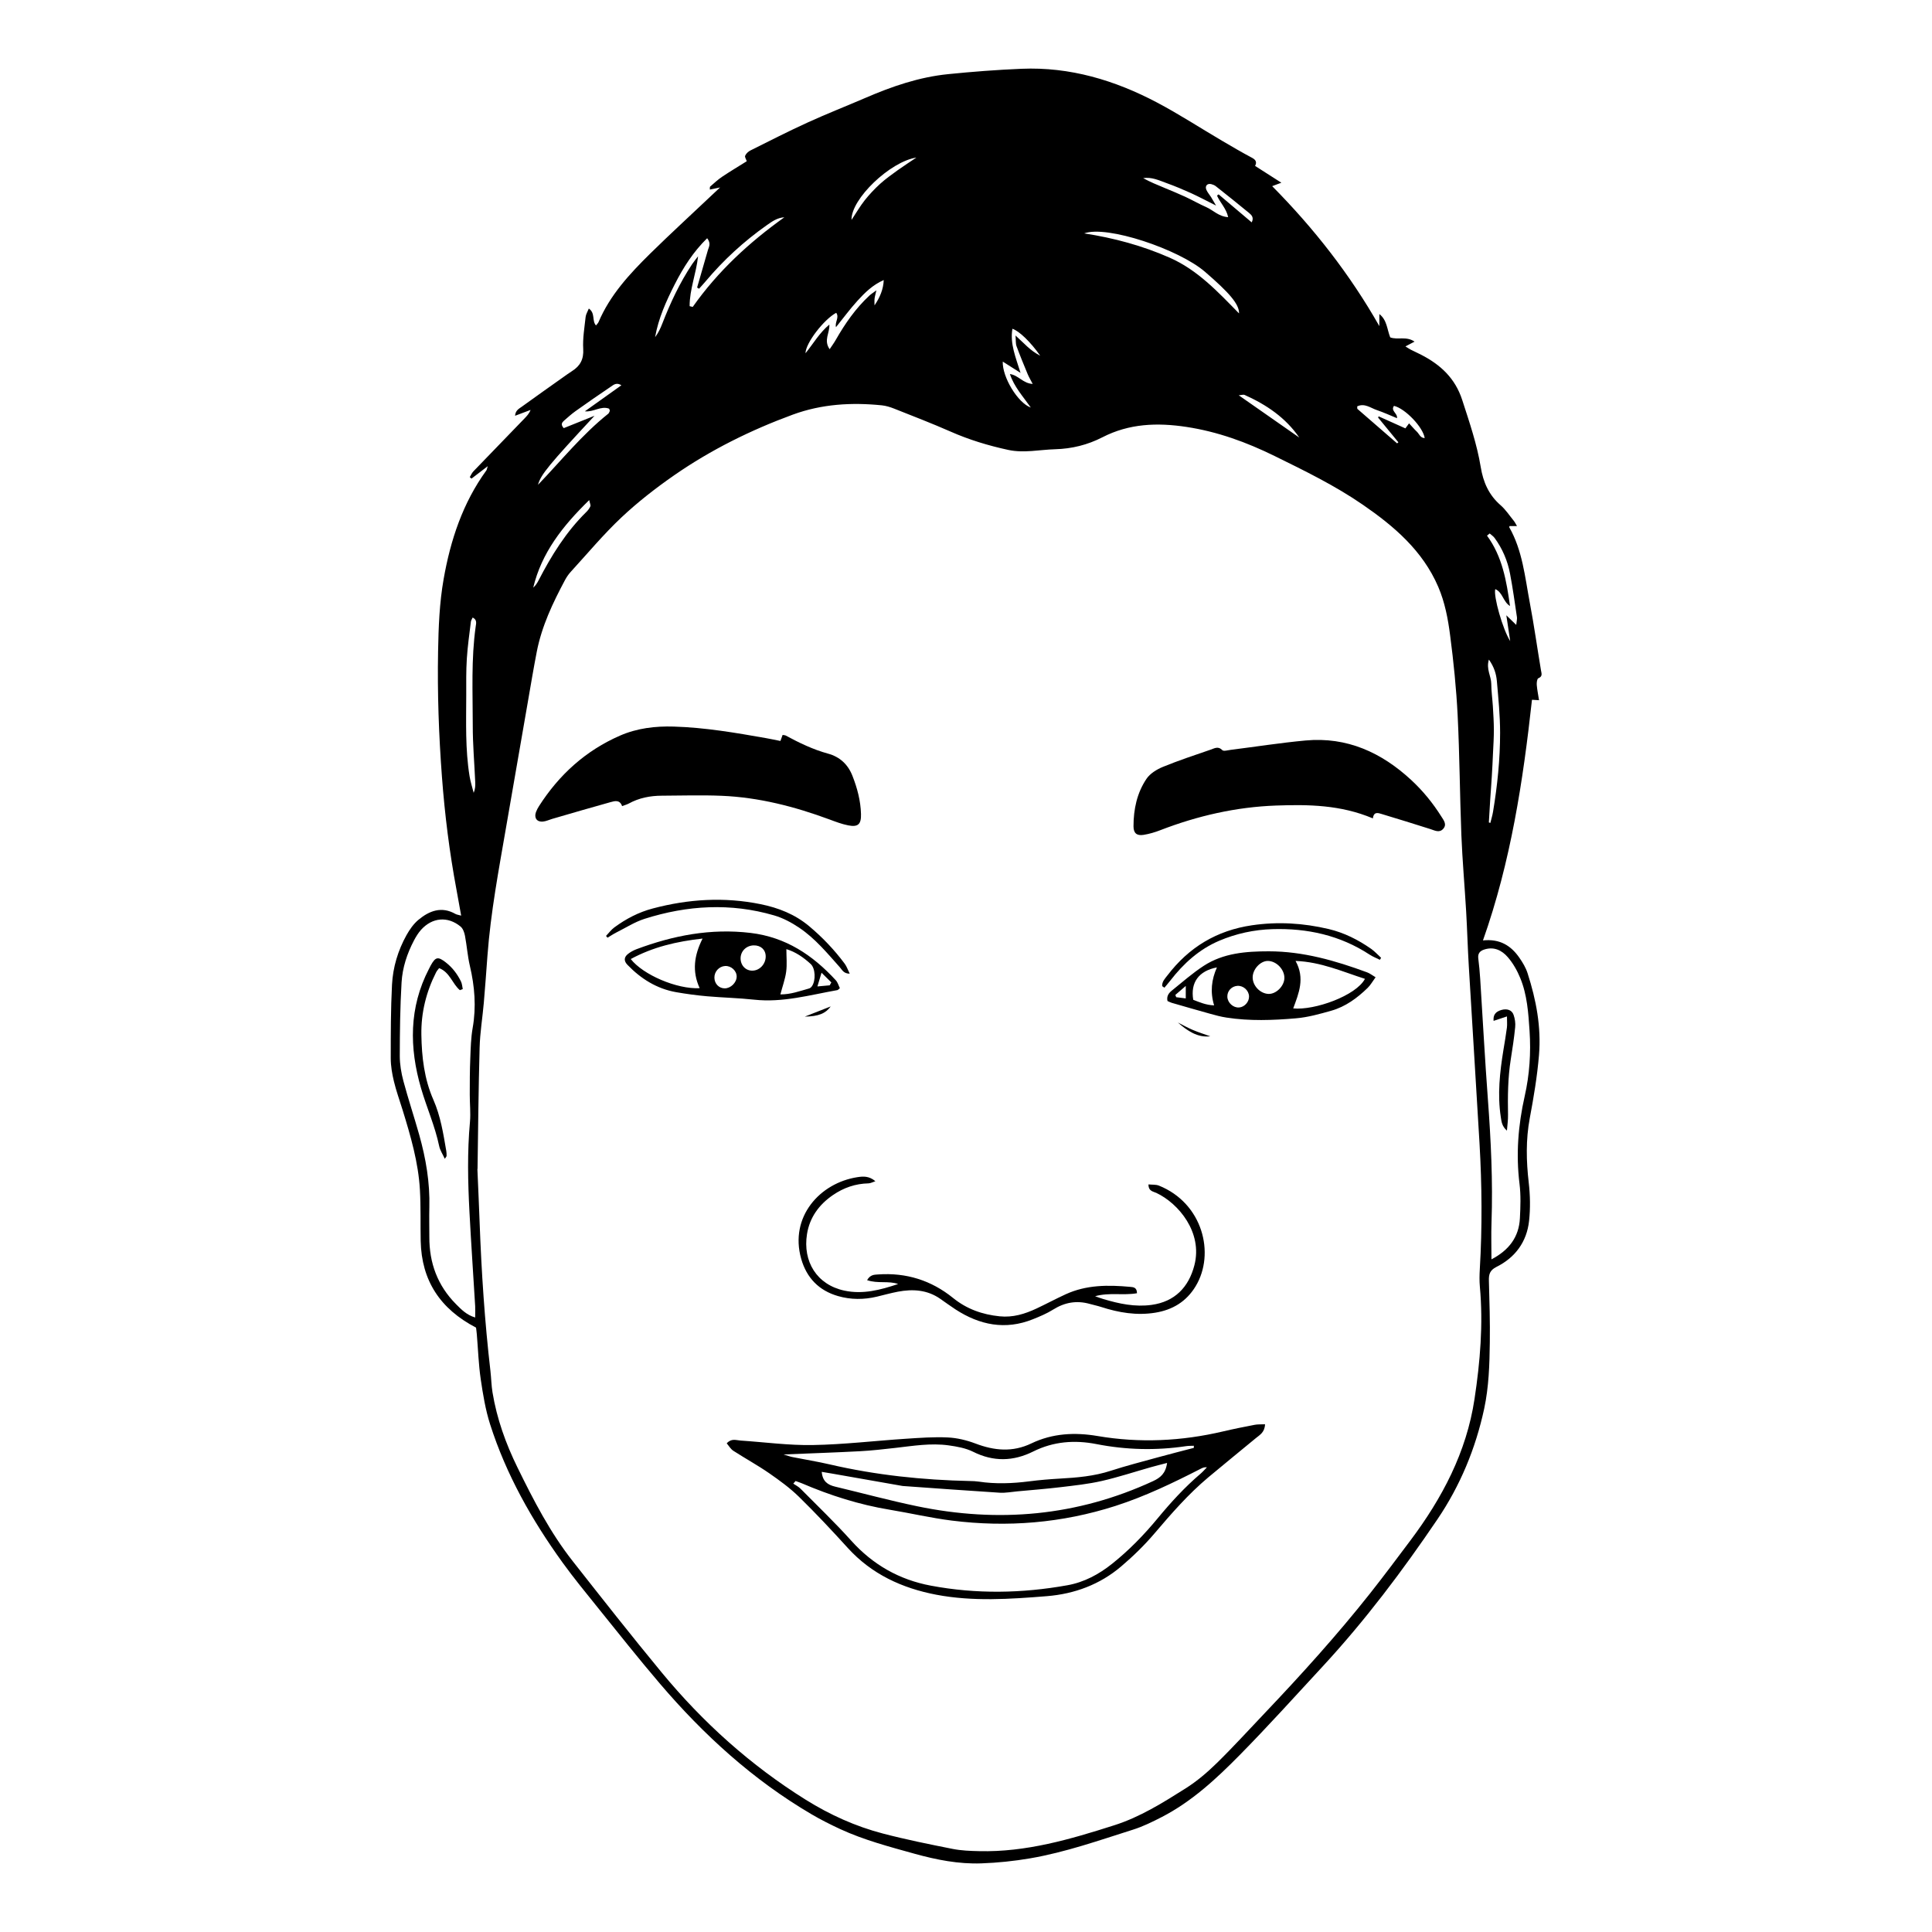 <?xml version="1.0" encoding="UTF-8"?>
<svg id="Layer_1" data-name="Layer 1" xmlns="http://www.w3.org/2000/svg" viewBox="0 0 400 400">
  <path d="M306.96,194.71c3.59-.4,5.89,1.1,7.61,3.58,.69,.99,1.34,2.08,1.7,3.21,1.77,5.51,2.85,11.08,2.36,16.97-.37,4.41-1.1,8.73-1.91,13.05-.83,4.44-.73,8.87-.21,13.35,.3,2.6,.35,5.29,.07,7.89-.47,4.33-2.85,7.59-6.74,9.53-1.38,.69-1.62,1.53-1.58,2.86,.12,4.26,.25,8.53,.19,12.79-.06,4.6-.2,9.21-1.17,13.74-1.78,8.24-4.97,15.93-9.68,22.88-7.22,10.66-14.96,20.94-23.72,30.42-5.7,6.16-11.32,12.4-17.21,18.38-4.85,4.92-9.93,9.64-16.16,12.85-1.92,.99-3.88,1.95-5.93,2.6-7.03,2.22-14.01,4.69-21.31,5.94-3.33,.57-6.72,.92-10.09,1.04-4.7,.17-9.31-.74-13.82-1.99-5.21-1.45-10.47-2.83-15.41-5.11-2.02-.94-4.02-1.94-5.94-3.07-12.11-7.11-22.33-16.43-31.4-27.06-4.44-5.2-8.69-10.57-12.98-15.89-2.42-3-4.87-6-7.13-9.12-6.38-8.83-11.7-18.25-15.03-28.67-.96-3.01-1.48-6.19-1.94-9.33-.45-3.07-.55-6.2-.81-9.3-.04-.53-.13-1.06-.16-1.38-7.42-3.86-11.29-9.73-11.46-17.94-.07-3.52,.04-7.05-.16-10.56-.32-5.72-1.93-11.19-3.61-16.64-.6-1.94-1.3-3.86-1.77-5.83-.38-1.57-.66-3.2-.66-4.8,0-5.08,0-10.16,.26-15.23,.19-3.61,1.23-7.08,3-10.26,.65-1.16,1.46-2.33,2.47-3.17,2.25-1.87,4.78-2.86,7.66-1.22,.26,.15,.6,.18,1.19,.35-.35-1.94-.65-3.66-.97-5.37-1.45-7.73-2.42-15.51-3.01-23.35-.65-8.66-.96-17.32-.8-25.99,.09-5,.28-10.06,1.15-14.97,1.41-8.04,3.95-15.76,8.85-22.5,.1-.14,.11-.34,.28-.87-1.3,.99-2.33,1.78-3.36,2.57-.12-.1-.24-.2-.36-.3,.24-.4,.43-.86,.74-1.19,3.52-3.66,7.05-7.31,10.58-10.95,.49-.51,.98-1.02,1.27-1.78-1.02,.38-2.05,.77-3.21,1.21,.08-1.12,.81-1.46,1.37-1.86,2.85-2.07,5.73-4.09,8.6-6.13,.61-.43,1.21-.87,1.84-1.27,1.68-1.07,2.42-2.44,2.3-4.56-.13-2.2,.26-4.44,.5-6.66,.06-.54,.39-1.05,.66-1.72,1.39,.97,.6,2.51,1.48,3.5,.21-.27,.42-.45,.52-.67,2.38-5.62,6.44-10,10.69-14.19,4.2-4.13,8.55-8.11,12.83-12.16,.44-.41,.88-.83,1.65-1.55-.95,.2-1.48,.31-2.12,.44,.03-.28-.03-.54,.07-.62,.81-.71,1.61-1.45,2.5-2.05,1.63-1.09,3.32-2.1,5.08-3.2-.12-.38-.46-.87-.33-1.15,.2-.45,.66-.87,1.11-1.09,3.93-1.96,7.85-3.97,11.85-5.79,3.94-1.8,7.98-3.38,11.95-5.09,5.5-2.38,11.13-4.31,17.12-4.91,5.05-.51,10.12-.9,15.19-1.11,10.01-.42,19.31,2.37,28.06,6.99,4.6,2.43,8.98,5.29,13.48,7.93,2.04,1.2,4.09,2.4,6.18,3.51,.81,.43,1.03,.93,.63,1.68,1.77,1.13,3.44,2.2,5.44,3.48-.85,.31-1.25,.47-1.9,.71,8.66,8.75,16.12,18.29,22.19,28.98v-2.5c1.6,1.25,1.58,3.15,2.25,4.83,1.51,.58,3.32-.31,5.04,.88-.69,.37-1.22,.64-1.89,.99,.45,.28,.76,.5,1.11,.68,.72,.37,1.47,.69,2.19,1.07,3.98,2.06,7,4.84,8.46,9.35,1.48,4.58,3.05,9.13,3.83,13.88,.51,3.12,1.67,5.78,4.11,7.9,1.06,.92,1.85,2.15,2.75,3.25,.21,.25,.34,.56,.65,1.07h-1.54c-.03,.11-.09,.19-.07,.23,2.75,4.83,3.25,10.29,4.25,15.59,.88,4.65,1.54,9.35,2.32,14.02,.11,.67,.4,1.28-.55,1.67-.26,.11-.36,.91-.32,1.38,.08,1,.29,1.98,.47,3.16-.6-.04-1.01-.06-1.46-.09-1.85,16.83-4.38,33.52-10.16,49.86Zm-208.12,47.33c.17,4.13,.34,7.58,.46,11.03,.38,10.29,1.05,20.55,2.24,30.78,.17,1.48,.19,2.98,.43,4.44,.9,5.46,2.75,10.61,5.18,15.56,3.31,6.76,6.76,13.45,11.44,19.39,6.07,7.72,12.14,15.44,18.39,23.01,8.55,10.36,18.43,19.25,29.86,26.38,4.99,3.11,10.28,5.5,15.94,6.98,4.78,1.25,9.63,2.23,14.47,3.19,1.78,.35,3.63,.42,5.46,.46,9.71,.24,18.88-2.45,27.99-5.36,5.34-1.7,10.07-4.67,14.76-7.63,2.33-1.47,4.48-3.3,6.45-5.23,3.44-3.36,6.67-6.93,9.99-10.41,7.56-7.96,14.92-16.1,21.74-24.71,2.85-3.61,5.6-7.29,8.36-10.97,6.59-8.78,11.62-18.28,13.28-29.29,1.17-7.72,1.82-15.47,1.11-23.28-.11-1.21-.08-2.44-.01-3.65,.51-8.66,.44-17.33-.06-25.99-.71-12.23-1.5-24.46-2.22-36.69-.23-3.79-.33-7.58-.55-11.37-.31-5.27-.78-10.54-.99-15.81-.32-8.26-.36-16.52-.77-24.78-.28-5.54-.84-11.07-1.56-16.57-.44-3.41-1.08-6.81-2.46-10.03-3.22-7.49-9.15-12.54-15.58-16.97-5.74-3.96-12.03-7.03-18.3-10.11-5.82-2.86-11.79-5.04-18.24-6.02-6.06-.92-11.87-.71-17.42,2.15-3.06,1.57-6.3,2.37-9.76,2.47-3.24,.09-6.49,.84-9.72,.14-4.11-.89-8.12-2.1-11.98-3.81-3.84-1.69-7.75-3.19-11.65-4.74-.81-.32-1.68-.59-2.54-.68-6.27-.64-12.46-.27-18.43,1.92-8.68,3.19-16.94,7.27-24.54,12.54-3.83,2.66-7.55,5.55-10.94,8.74-3.74,3.52-7.05,7.5-10.52,11.29-.45,.49-.84,1.07-1.16,1.66-2.53,4.73-4.83,9.56-5.86,14.88-.67,3.45-1.25,6.93-1.85,10.4-1.5,8.6-3,17.21-4.48,25.81-1.53,8.87-3.21,17.72-3.88,26.72-.24,3.24-.47,6.48-.75,9.72-.27,3.1-.79,6.19-.87,9.29-.24,8.6-.31,17.2-.43,25.13Zm-.46,30.73c0-.99,.03-1.66,0-2.33-.39-6.49-.84-12.98-1.18-19.47-.33-6.22-.47-12.45,.1-18.68,.17-1.88-.05-3.79-.04-5.68,0-2.5,0-5.01,.11-7.51,.08-2.1,.13-4.22,.49-6.28,.77-4.35,.42-8.6-.58-12.86-.48-2.04-.62-4.15-1.01-6.21-.13-.69-.42-1.52-.93-1.93-2.65-2.17-5.85-1.88-8.16,.68-.58,.65-1.05,1.41-1.46,2.19-1.44,2.73-2.4,5.66-2.58,8.71-.3,5.07-.36,10.15-.37,15.22,0,1.73,.3,3.51,.75,5.2,1,3.73,2.22,7.39,3.27,11.11,1.38,4.91,2.24,9.9,2.1,15.04-.05,2.03,0,4.06,0,6.1-.03,5.4,1.7,10.1,5.54,13.96,1.08,1.08,2.15,2.21,3.97,2.75Zm210.42-12.04c3.58-1.87,5.69-4.59,5.88-8.52,.12-2.36,.21-4.76-.08-7.1-.76-6.13-.28-12.17,1.07-18.15,1.01-4.47,1.31-9,1.01-13.52-.25-3.7-.49-7.47-1.93-10.95-.63-1.54-1.49-3.06-2.57-4.31-1.22-1.42-2.88-2.26-4.91-1.58-.88,.29-1.33,.82-1.21,1.82,.18,1.41,.31,2.83,.4,4.24,.53,8.31,.97,16.62,1.59,24.92,.63,8.51,1.05,17.02,.75,25.55-.09,2.49-.01,4.98-.01,7.6ZM142.79,63.39c.4,.09,.62,.17,.65,.13,5.17-7.34,11.66-13.33,18.95-18.53-1.46,.08-2.55,.87-3.63,1.63-4.73,3.33-8.96,7.21-12.68,11.64-.43,.52-.9,1.01-1.35,1.52-.13-.08-.27-.17-.4-.25,.75-2.59,1.49-5.18,2.24-7.77,.2-.68,.68-1.34-.16-2.44-2.89,2.83-4.95,6.08-6.71,9.54-1.78,3.49-3.38,7.05-4.07,10.95,.66-.87,1.11-1.82,1.49-2.81,1.67-4.3,3.62-8.46,6.18-12.31,.38-.57,.82-1.09,1.23-1.63-.39,3.57-1.76,6.84-1.75,10.32Zm-14.13,16.38c-1.04-.67-1.65-.08-2.2,.29-2.47,1.66-4.91,3.36-7.33,5.08-.82,.59-1.58,1.27-2.34,1.94-.42,.37-.78,.8-.07,1.56,2.06-.83,4.22-1.69,6.37-2.56-9.35,10.05-11.14,12.18-11.7,14.29,4.79-4.98,9.11-10.39,14.54-14.71,.15-.12,.21-.34,.3-.52,.03-.06,.02-.14,.01-.2-.01-.06-.05-.12-.13-.33-1.7-.64-3.21,.74-5.02,.55,2.48-1.77,4.96-3.54,7.57-5.4Zm-30.8,48.08c-.13,.31-.34,.58-.37,.88-.31,2.55-.68,5.1-.84,7.66-.16,2.49-.12,5-.12,7.51-.01,5.61-.22,11.24,.69,16.81,.19,1.16,.56,2.29,.85,3.44,.33-.8,.35-1.52,.32-2.24-.17-3.92-.52-7.83-.51-11.75,0-6.83-.35-13.67,.61-20.47,.09-.61,.31-1.38-.62-1.83Zm158.67-62.96c.06-1.93-2.1-4.35-7.04-8.61-5.42-4.68-20.34-9.7-25.02-7.96,6.15,.95,12.05,2.54,17.72,5.04,5.77,2.55,9.95,7.05,14.34,11.53Zm2.62-18.85c.51-.98-.03-1.52-.51-1.92-2.29-1.9-4.62-3.74-6.95-5.59-.26-.2-.6-.33-.92-.41-.82-.2-1.34,.38-1.01,1.16,.23,.55,.66,1.02,.98,1.53,.28,.45,.54,.92,1.03,1.75-2.02-1.01-3.57-1.84-5.17-2.57-1.66-.75-3.35-1.46-5.07-2.08-1.55-.57-3.1-1.3-4.85-1.03,1.44,.8,2.93,1.4,4.42,2.02,1.44,.6,2.88,1.19,4.29,1.84,1.47,.68,2.88,1.5,4.37,2.15,1.42,.63,2.54,1.94,4.52,2.07-.4-1.83-1.68-3.01-2.31-4.46,.11-.09,.22-.17,.33-.26,2.24,1.9,4.48,3.79,6.85,5.8Zm49.1,124.24c.1,.03,.2,.07,.31,.1,.19-.78,.43-1.54,.56-2.33,.9-5.41,1.46-10.86,1.46-16.33,0-3.57-.36-7.15-.67-10.71-.13-1.48-.57-2.93-1.65-4.45-.61,1.98,.48,3.43,.49,5,.01,1.55,.23,3.1,.33,4.65,.1,1.62,.2,3.24,.21,4.86,0,1.62-.1,3.24-.18,4.86-.07,1.62-.15,3.24-.25,4.86-.09,1.55-.22,3.1-.32,4.65-.1,1.62-.19,3.23-.29,4.85Zm.16-59.82c-.18,.15-.36,.29-.54,.44,3.17,4.32,4.03,9.35,4.76,14.57-1.45-.89-1.5-2.84-3.05-3.5-.42,1.45,1.57,8.41,3.09,10.76-.28-1.88-.52-3.49-.8-5.34,.73,.71,1.25,1.22,2.05,1.99,.08-.83,.2-1.22,.15-1.58-.45-3.01-.86-6.02-1.43-9.01-.51-2.69-1.57-5.18-3.19-7.4-.27-.37-.68-.63-1.03-.94Zm-125.44-52.48c-2.27,.99-3.9,2.6-5.43,4.28-1.57,1.72-2.95,3.61-4.46,5.48-.27-1.06,.74-2,.05-2.98-2.53,1.36-6.34,6.25-6.36,8.38,1.67-2.07,2.91-4.26,4.94-5.94,.11,1.73-1.25,3.23,.06,5.1,.51-.77,.93-1.33,1.27-1.94,1.92-3.36,4.11-6.52,6.97-9.17,.36-.33,.78-.59,1.44-1.08-.19,.82-.33,1.26-.38,1.72-.05,.46-.01,.93-.01,1.39,1.12-1.64,1.83-3.32,1.91-5.25Zm106.28,33.82c.09-.08,.18-.15,.27-.23-1.4-1.71-2.8-3.41-4.2-5.12,.04-.08,.07-.17,.11-.25,1.86,.83,3.72,1.67,5.54,2.49,.3-.41,.5-.69,.76-1.04,.61,.65,1.08,1.22,1.62,1.73,.49,.47,.7,1.3,1.62,1.32-.33-2.25-4.05-6.13-6.36-6.67-.75,1.04,.79,1.54,.62,2.55-1.42-.58-2.76-1.2-4.15-1.67-1.31-.44-2.55-1.5-4.08-.78,.02,.29-.03,.48,.05,.54,2.73,2.38,5.47,4.75,8.2,7.12Zm-81.64-16.95c-.12,3.22,3.12,8.58,5.81,9.53-1.68-2.38-3.46-4.31-4.33-6.94,1.78,.25,2.69,1.94,4.72,2.05-.44-.85-.78-1.4-1.03-2-.8-1.93-1.6-3.86-2.32-5.82-.2-.55-.12-1.2-.21-2.21,1.78,1.6,3,3.11,5.12,4.19-2-2.86-4.38-5.14-5.76-5.58-.53,3.08,.67,5.88,1.68,9.13-1.45-.92-2.44-1.56-3.7-2.35Zm-85.61,28.68c-5.52,5.37-9.87,10.92-11.6,18.13,.46-.41,.8-.91,1.07-1.43,2.68-5.2,5.74-10.13,9.95-14.26,.33-.33,.63-.73,.81-1.15,.1-.22-.09-.57-.24-1.29ZM189.75,32.62c-5.42,.8-13.59,8.59-13.45,12.91,1.02-1.54,1.78-2.86,2.72-4.05,.96-1.21,2.04-2.36,3.19-3.41,1.15-1.04,2.43-1.95,3.69-2.86,1.26-.9,2.57-1.74,3.85-2.6Zm79.25,57.97c-2.84-4.13-6.82-6.81-11.31-8.82-.27-.12-.67,.03-1.22,.07,4.33,3.02,8.43,5.89,12.53,8.75Z"/>
  <path d="M128.8,166.9c-.48-1.37-1.51-1.07-2.38-.83-4.04,1.12-8.07,2.3-12.09,3.47-.65,.19-1.28,.5-1.94,.56-1.24,.11-1.85-.77-1.43-1.95,.16-.44,.39-.87,.64-1.26,4.16-6.5,9.66-11.49,16.77-14.59,3.53-1.54,7.31-1.99,11.14-1.87,6.45,.19,12.79,1.28,19.13,2.4,.98,.17,1.96,.39,2.94,.58,.19-.52,.32-.88,.45-1.25,.26,.05,.48,.04,.65,.13,2.8,1.51,5.65,2.89,8.75,3.74,2.42,.66,4.12,2.2,5.06,4.6,1,2.55,1.69,5.15,1.77,7.89,.06,2.13-.6,2.77-2.66,2.36-1.32-.26-2.6-.75-3.86-1.22-7.22-2.67-14.62-4.58-22.34-4.9-4.12-.17-8.25-.04-12.38-.02-2.4,.01-4.71,.45-6.85,1.63-.35,.19-.75,.29-1.38,.53Z"/>
  <path d="M261.91,294.87c-.06,1.7-1.09,2.21-1.9,2.88-3.29,2.72-6.6,5.4-9.87,8.14-4.11,3.45-7.62,7.48-11.09,11.56-2.09,2.46-4.44,4.75-6.91,6.85-4.41,3.76-9.68,5.71-15.41,6.17-7.63,.61-15.29,1.14-22.88-.3-7.06-1.35-13.37-4.23-18.33-9.69-3.28-3.61-6.61-7.17-10.1-10.58-1.87-1.83-4.03-3.4-6.19-4.9-2.39-1.65-4.95-3.05-7.4-4.63-.56-.36-.92-1.02-1.37-1.54,.98-1.09,1.95-.64,2.85-.58,4.99,.33,9.99,1.02,14.98,.93,6.42-.11,12.82-.88,19.24-1.3,2.9-.19,5.82-.41,8.71-.27,1.92,.09,3.9,.57,5.7,1.25,3.91,1.49,7.71,1.85,11.6-.02,4.36-2.09,8.97-2.33,13.69-1.53,8.73,1.49,17.39,1.07,25.99-.95,2.17-.51,4.36-.95,6.56-1.37,.63-.12,1.29-.07,2.11-.11Zm-97.19,11.75c-.16,.18-.32,.36-.48,.55,.5,.34,1.08,.62,1.5,1.05,3.52,3.56,7.15,7.03,10.49,10.75,4.48,4.99,9.97,8.1,16.48,9.32,9.41,1.77,18.86,1.61,28.28-.08,3.48-.62,6.53-2.27,9.25-4.44,3.5-2.79,6.62-6,9.47-9.45,2.72-3.29,5.6-6.44,8.86-9.21,.47-.4,.87-.88,1.31-1.32-.56-.06-.91,.11-1.26,.29-5.73,2.93-11.51,5.72-17.66,7.7-11.09,3.56-22.41,4.48-33.91,3.04-4.29-.54-8.52-1.53-12.8-2.24-6.32-1.04-12.36-2.96-18.24-5.48-.42-.18-.86-.31-1.29-.47Zm82.45-6.85v-.44c-.54,.02-1.08,0-1.6,.08-6.22,.93-12.4,.78-18.58-.43-4.5-.88-8.88-.55-13.06,1.53-4.14,2.06-8.24,2.17-12.46,.06-1.53-.76-3.33-1.08-5.05-1.32-3.72-.52-7.41,.11-11.11,.53-2.42,.27-4.84,.55-7.27,.68-5.13,.27-10.27,.44-15.81,.67,.85,.26,1.34,.44,1.84,.54,2.59,.52,5.19,.93,7.76,1.53,9.53,2.21,19.2,3.22,28.97,3.43,.61,.01,1.22,.03,1.82,.12,3.51,.53,7.01,.39,10.52-.06,2.08-.27,4.17-.44,6.26-.56,3.59-.2,7.13-.5,10.59-1.63,3.21-1.04,6.49-1.88,9.76-2.78,2.46-.68,4.94-1.3,7.41-1.95Zm-5.56,3.12c-1.29,.34-2.32,.59-3.34,.88-3.39,.96-6.74,2.07-10.16,2.85-2.76,.63-5.6,.93-8.41,1.27-3.02,.36-6.05,.6-9.08,.88-1.21,.11-2.43,.35-3.64,.28-6.69-.42-13.37-.92-20.05-1.39-.07,0-.13-.02-.2-.03-4.8-.84-9.6-1.69-14.4-2.53-.69-.12-1.39-.23-2.2-.37,.17,1.99,1.26,2.7,2.77,3.06,5.66,1.35,11.29,2.88,16.98,4.06,16.81,3.49,33.13,2.06,48.83-5.19,1.53-.71,2.63-1.6,2.92-3.77Z"/>
  <path d="M284.24,169.44c-6.67-2.82-13.36-2.9-20.07-2.66-8.26,.3-16.21,2.12-23.91,5.09-1.13,.44-2.31,.79-3.5,.98-1.41,.22-2.08-.35-2.08-1.78,0-3.52,.72-6.92,2.7-9.84,.74-1.09,2.11-1.93,3.37-2.45,3.25-1.33,6.6-2.44,9.92-3.58,.76-.26,1.55-.78,2.4,.11,.26,.28,1.14,.01,1.73-.06,5.17-.65,10.32-1.46,15.5-1.94,8.59-.79,15.74,2.49,21.92,8.22,2.39,2.22,4.44,4.74,6.18,7.5,.48,.77,1.23,1.64,.4,2.57-.79,.89-1.73,.35-2.63,.06-3.35-1.06-6.71-2.11-10.08-3.12-.75-.23-1.66-.57-1.85,.89Z"/>
  <path d="M173.89,204.59c-.3,.24-.4,.38-.51,.4-5.71,1.01-11.34,2.63-17.25,1.98-3.22-.35-6.48-.42-9.71-.7-2.15-.19-4.3-.48-6.43-.85-4.01-.71-7.29-2.77-10.08-5.66-.76-.79-.75-1.56,.09-2.24,.52-.42,1.14-.75,1.76-.99,7.63-2.86,15.41-4.36,23.63-3.38,7.3,.87,12.86,4.59,17.66,9.81,.41,.45,.58,1.12,.84,1.64Zm-29.03,0c-1.61-3.5-1.15-6.8,.6-10.27-5.4,.6-10.28,1.75-14.87,4.24,2.54,3.25,9.55,6.28,14.27,6.03Zm17.95-8.08c0,1.61,.16,3.16-.04,4.66-.21,1.55-.77,3.06-1.2,4.71,2.11,.02,4.02-.69,5.95-1.23,.23-.06,.46-.28,.6-.49,.79-1.17,.72-3.66-.28-4.58-1.48-1.36-3.14-2.51-5.03-3.07Zm-6.78-.78c-1.53,.04-2.69,1.2-2.7,2.68,0,1.49,1.08,2.6,2.5,2.55,1.48-.04,2.71-1.39,2.7-2.95-.01-1.4-1.03-2.32-2.51-2.28Zm-8.12,6.7c.02,1.25,.95,2.2,2.14,2.2,1.25,0,2.47-1.21,2.47-2.45,0-1.21-1.16-2.26-2.41-2.18-1.24,.08-2.23,1.17-2.2,2.43Zm21.34,1.8c1.03-.09,1.78-.16,2.53-.23l.34-.6c-.57-.57-1.15-1.14-2.03-2.01-.37,1.23-.55,1.85-.85,2.83Z"/>
  <path d="M241.72,207.26c-.24-1.03,.28-1.68,.92-2.19,2.16-1.74,4.25-3.59,6.57-5.1,4.08-2.66,8.79-3.01,13.49-3.01,7.08,0,13.78,1.93,20.36,4.36,.54,.2,1.02,.58,1.74,1.01-.63,.86-1.05,1.63-1.65,2.21-2.16,2.1-4.58,3.88-7.5,4.71-2.4,.68-4.85,1.37-7.32,1.58-4.79,.41-9.61,.59-14.39-.15-1.13-.17-2.25-.47-3.36-.78-2.67-.74-5.33-1.51-8-2.28-.31-.09-.6-.26-.86-.37Zm26.03,1.52c4.43,.44,13.01-2.64,14.85-6.12-4.63-1.48-9.1-3.51-14.37-3.71,2,3.6,.66,6.71-.48,9.82Zm-5.26-9.83c-1.54,0-3.12,1.7-3.14,3.38-.02,1.75,1.56,3.4,3.3,3.45,1.56,.04,3.22-1.61,3.27-3.25,.05-1.8-1.65-3.57-3.43-3.58Zm-15.44,8.05c1.3,.5,2.62,1.09,4.32,1.15-.85-2.79-.54-5.33,.58-7.86-3.77,.72-5.51,3.14-4.9,6.71Zm11.55-.73c-.05-1.23-1.19-2.25-2.43-2.16-1.21,.09-2.12,1.1-2.06,2.29,.06,1.22,1.22,2.27,2.42,2.19,1.14-.08,2.11-1.17,2.07-2.32Zm-15.26-.29c.06,.16,.12,.32,.18,.48,.62,.08,1.25,.16,1.98,.25v-2.58c-.91,.78-1.53,1.32-2.16,1.86Z"/>
  <path d="M185.97,265.85c-2.02-.73-4.22-.04-6.45-.81,.68-1.17,1.51-1.12,2.29-1.18,5.81-.41,11,1.22,15.5,4.86,2.85,2.31,6.06,3.44,9.66,3.81,2.75,.28,5.23-.49,7.64-1.62,2.02-.95,3.99-2.01,6.02-2.94,4.28-1.97,8.8-1.96,13.35-1.54,.63,.06,1.41,.07,1.42,1.32-2.83,.5-5.74-.21-8.67,.62,.57,.2,1.14,.42,1.72,.59,3.26,.97,6.54,1.68,9.99,1.2,4.76-.66,7.67-3.63,8.85-8.22,1.75-6.78-3.29-12.79-7.86-14.95-.67-.32-1.66-.34-1.65-1.77,.77,.08,1.52,0,2.14,.24,9.09,3.63,11.72,14.09,7.62,20.85-1.92,3.17-4.77,4.89-8.37,5.47-3.84,.62-7.55-.01-11.2-1.19-.77-.25-1.57-.41-2.35-.63-2.7-.76-5.18-.33-7.57,1.17-1.31,.82-2.76,1.43-4.21,2.01-5.7,2.28-11,1.21-16.01-2.04-1.08-.7-2.11-1.47-3.17-2.2-2.69-1.87-5.67-2.05-8.76-1.47-1.46,.28-2.9,.68-4.35,1.03-2.69,.64-5.4,.64-8.04-.12-3.94-1.13-6.5-3.75-7.63-7.71-2.47-8.69,3.88-15.72,11.64-16.91,1.17-.18,2.41-.28,3.72,.84-.64,.21-1.02,.43-1.4,.44-2.72,.06-5.16,.89-7.41,2.44-2.89,1.98-4.81,4.66-5.35,8.07-.9,5.65,2.01,10.47,7.74,11.7,3.85,.82,7.49-.15,11.1-1.36Z"/>
  <path d="M175.93,201.59c-1.27-.01-1.57-.78-2.03-1.3-2.61-2.93-5.13-5.99-8.41-8.2-1.6-1.08-3.39-2.04-5.23-2.57-8.98-2.62-17.95-2.1-26.8,.71-2.04,.65-3.9,1.85-5.83,2.82-.64,.32-1.24,.73-1.85,1.09-.1-.12-.2-.25-.31-.37,.57-.59,1.07-1.28,1.72-1.76,2.42-1.78,5.03-3.15,7.96-3.92,7.38-1.96,14.8-2.42,22.32-.89,3.7,.75,7.11,2.09,10.06,4.56,2.77,2.32,5.23,4.91,7.38,7.8,.4,.55,.62,1.23,1.02,2.04Z"/>
  <path d="M240.62,204.17c-.07-.93,.58-1.57,1.09-2.23,4.43-5.81,10.19-9.3,17.49-10.37,5.38-.79,10.65-.46,15.9,.78,3.2,.76,6.09,2.22,8.77,4.09,.75,.53,1.38,1.23,2.07,1.86-.08,.14-.17,.28-.25,.42-.72-.36-1.48-.65-2.15-1.09-6.11-4-12.91-5.48-20.09-5.26-3.79,.11-7.51,.91-11.04,2.41-4.16,1.78-7.38,4.71-10.11,8.24-.39,.5-.81,.98-1.22,1.47-.15-.11-.3-.21-.46-.32Z"/>
  <path d="M250.58,214.56c-2.67,.3-4.75-1.14-6.72-2.86,1.05,.53,2.07,1.11,3.15,1.56,1.16,.49,2.38,.87,3.57,1.3Z"/>
  <path d="M166.62,210.48c1.79-.7,3.58-1.4,5.37-2.11-1.05,1.45-2.49,2.06-5.37,2.11Z"/>
  <path d="M95.22,205.01c-1.58-1.32-2.06-3.7-4.3-4.57-.18,.24-.45,.52-.62,.85-2.06,4.06-3.13,8.37-3.06,12.92,.07,4.63,.6,9.2,2.49,13.49,1.49,3.39,2.05,7,2.67,10.61,.06,.33,.06,.67,.06,1.01,0,.11-.12,.21-.37,.6-.44-.97-.98-1.76-1.16-2.62-.86-4.13-2.59-7.98-3.76-12-2.44-8.37-2.51-16.71,1.64-24.7,.12-.24,.24-.49,.37-.72,1-1.8,1.51-1.87,3.11-.63,1.38,1.07,2.38,2.4,3.14,3.93,.24,.48,.26,1.06,.38,1.59-.19,.08-.39,.15-.58,.23Z"/>
  <path d="M312.01,234.1c-1.06-.92-1.14-1.88-1.28-2.79-.73-4.68-.21-9.32,.54-13.94,.25-1.54,.52-3.07,.72-4.61,.08-.64,.01-1.31,.01-2.32-1.11,.37-1.94,.64-2.77,.92-.11-1.21,.38-1.89,1.59-2.25,1.15-.34,2.19-.03,2.55,1,.28,.8,.42,1.73,.33,2.57-.22,2.22-.56,4.43-.91,6.64-.61,3.83-.64,7.68-.57,11.55,.02,.99-.13,1.98-.23,3.24Z"/>
</svg>